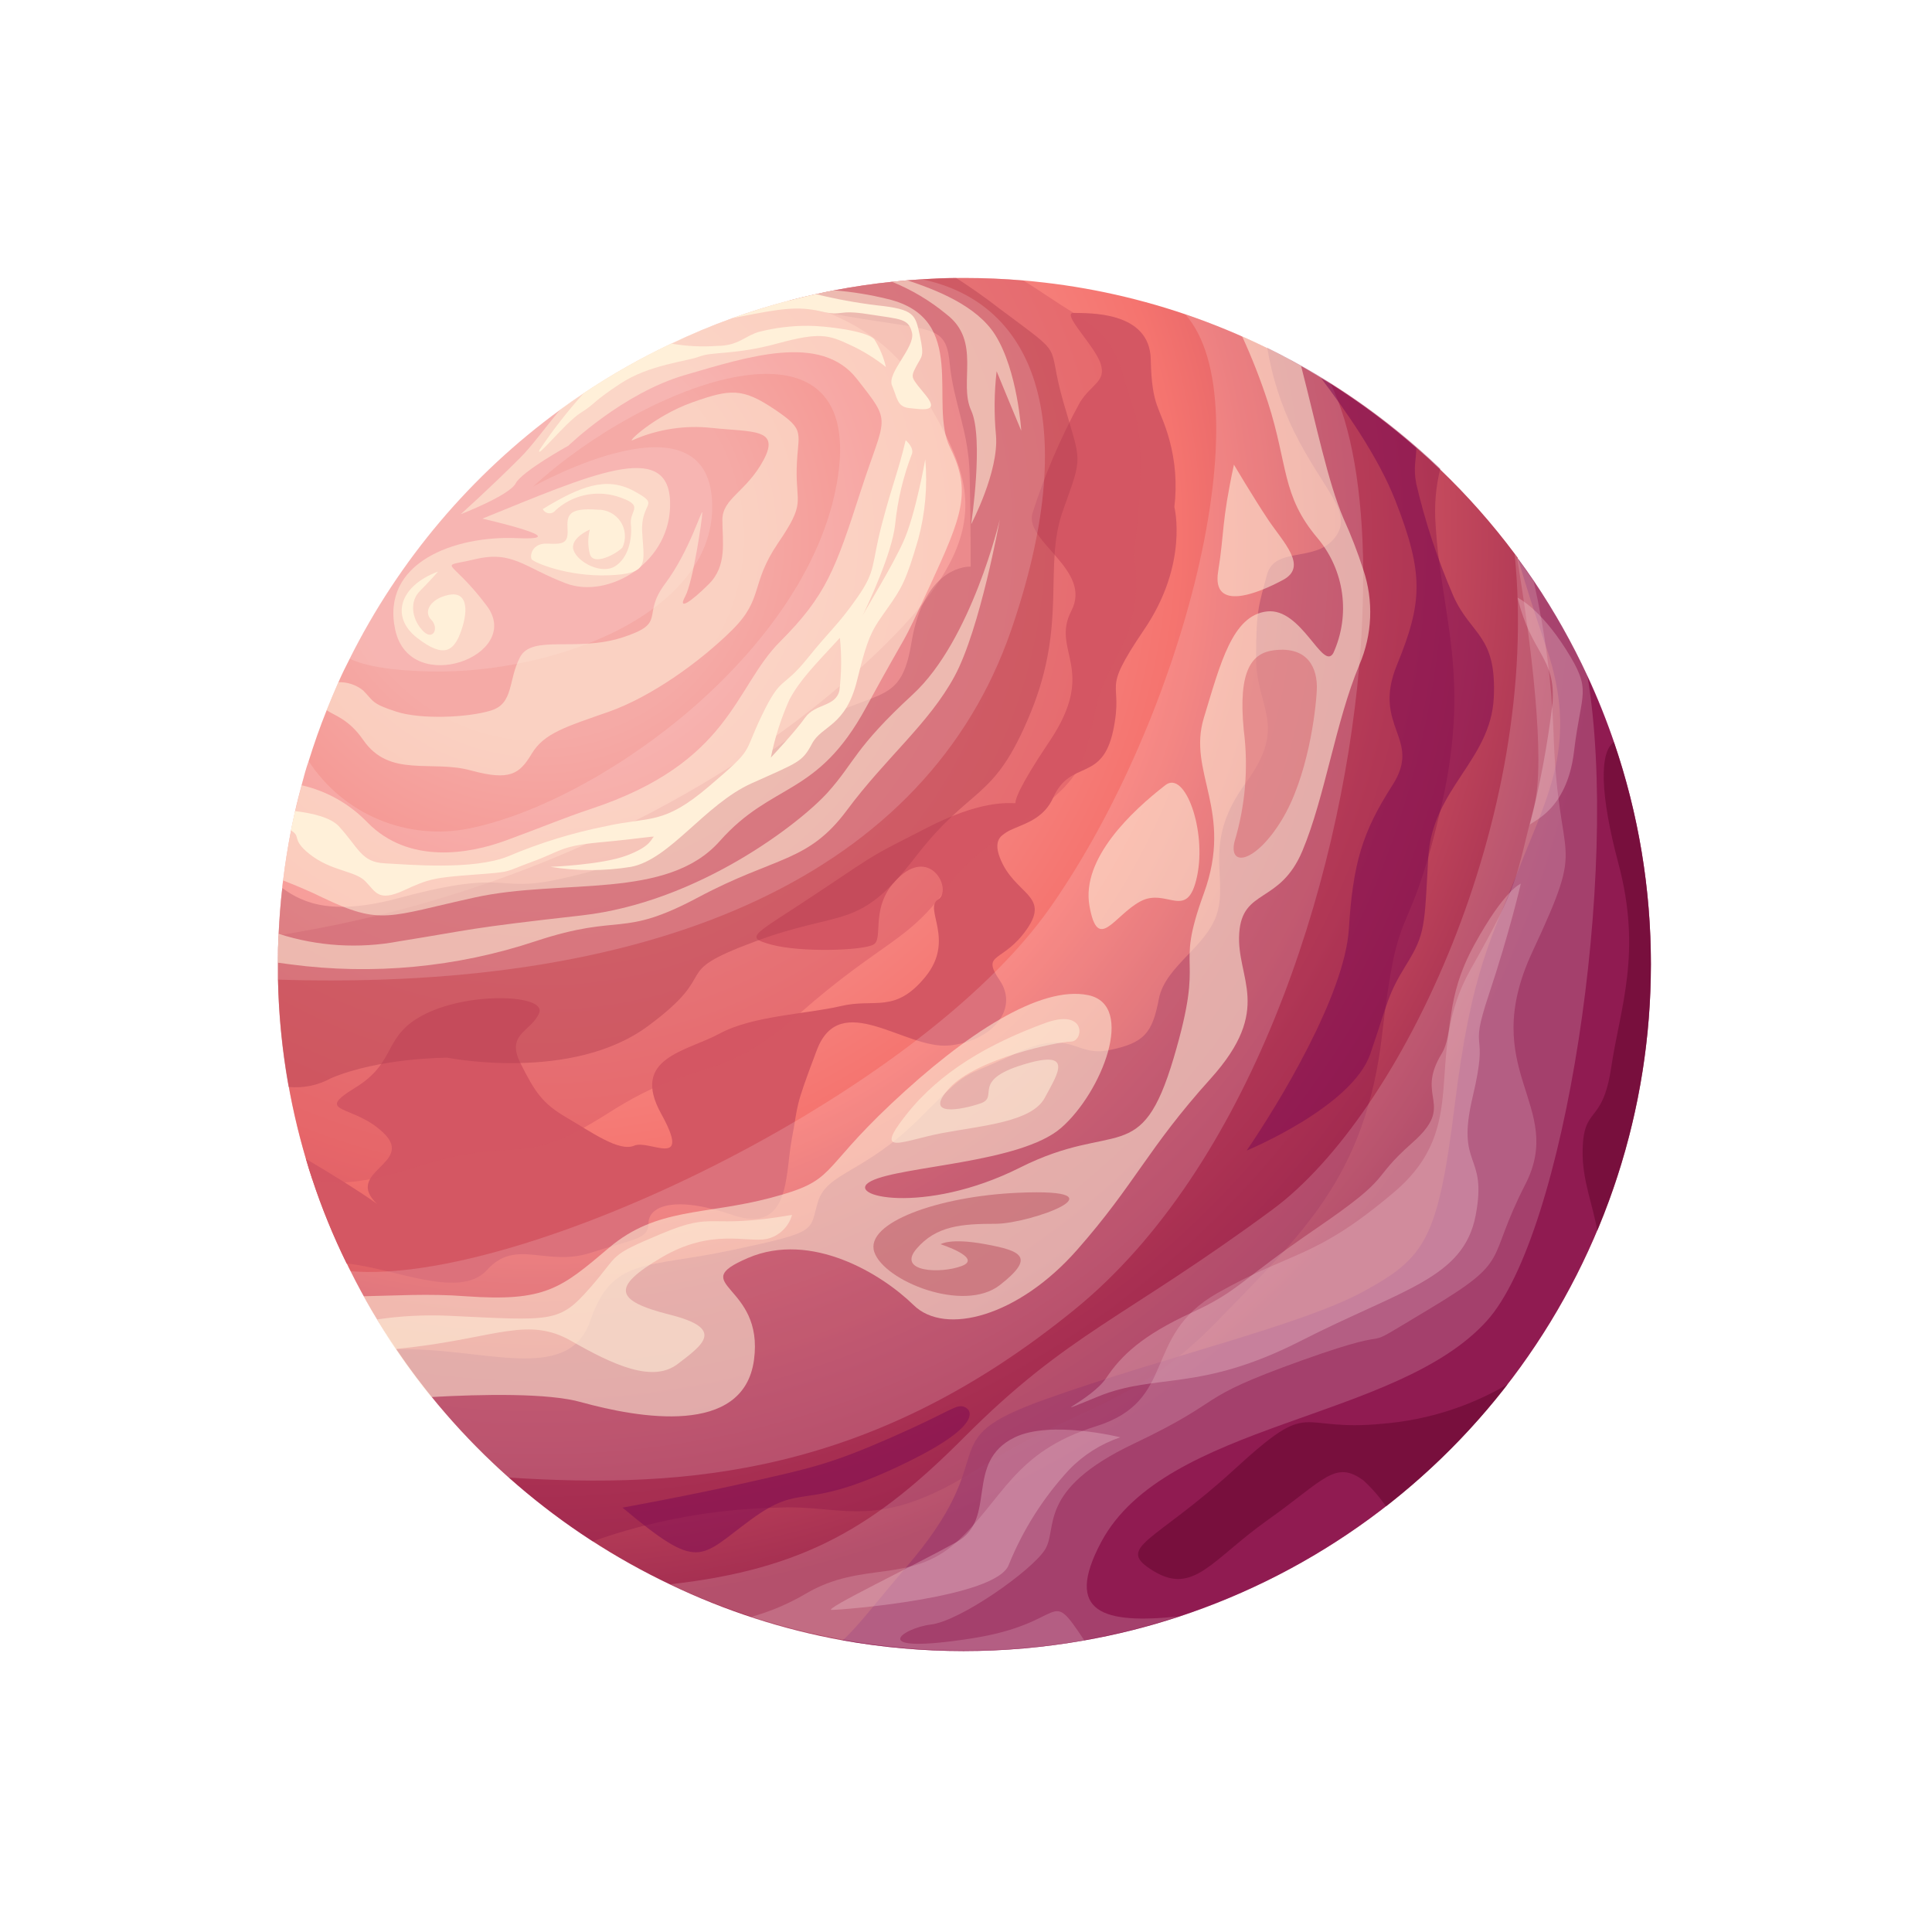 <svg width="139" height="139" viewBox="0 0 139 139" fill="none" xmlns="http://www.w3.org/2000/svg">
<g filter="url(#filter0_f_111_578)">
<path d="M118.775 69.384C118.776 79.79 115.491 89.93 109.388 98.359C103.286 106.788 94.678 113.074 84.792 116.322C82.576 117.049 80.311 117.617 78.014 118.02C72.266 119.042 66.383 119.042 60.635 118.02C56.34 117.246 52.169 115.897 48.235 114.009C40.273 110.225 33.468 104.382 28.523 97.085C27.296 95.285 26.193 93.405 25.221 91.456C25.127 91.276 25.033 91.089 24.953 90.908C23.985 88.945 23.154 86.917 22.466 84.839C22.306 84.357 22.152 83.87 22.012 83.382C20.774 79.189 20.097 74.851 20 70.481C20 70.12 20 69.752 20 69.384V69.264C20 68.596 20 67.927 20.047 67.299V67.185C20.1 66.076 20.18 64.979 20.308 63.89C20.308 63.709 20.348 63.522 20.368 63.342C20.515 62.143 20.702 60.96 20.929 59.792C21.023 59.324 21.123 58.863 21.223 58.402C21.37 57.733 21.531 57.125 21.698 56.497C21.865 55.868 22.005 55.334 22.206 54.759C22.593 53.516 23.021 52.292 23.503 51.096C23.77 50.427 24.051 49.759 24.345 49.09C24.639 48.422 24.873 47.954 25.154 47.406C28.703 40.298 33.907 34.145 40.327 29.465C40.875 29.064 41.437 28.67 42.012 28.289C44.015 26.95 46.115 25.761 48.295 24.733C49.727 24.047 51.193 23.433 52.687 22.894C54.024 22.413 55.361 21.999 56.751 21.638L56.858 21.604C57.473 21.444 58.088 21.297 58.709 21.163C59.137 21.063 59.572 20.976 60.006 20.889C61.379 20.626 62.769 20.421 64.177 20.274L65.28 20.167L66.33 20.094C67.138 20.047 67.954 20 68.796 20H69.404C70.835 20 72.248 20.06 73.642 20.18C77.601 20.515 81.504 21.33 85.266 22.607C87.272 23.29 89.233 24.1 91.135 25.033C92.472 25.702 93.809 26.424 95.086 27.212C95.306 27.34 95.527 27.48 95.754 27.613C97.931 28.989 99.996 30.533 101.931 32.233C102.501 32.727 103.056 33.235 103.595 33.757C105.556 35.634 107.358 37.671 108.983 39.846L109.203 40.14V40.187C109.604 40.728 109.992 41.276 110.373 41.838C111.825 43.995 113.103 46.264 114.197 48.623C117.217 55.127 118.779 62.213 118.775 69.384Z" fill="url(#paint0_radial_111_578)"/>
<path d="M82.305 45.314C79.076 50.08 80.888 48.743 80.093 52.54C79.297 56.336 77.018 54.592 75.774 57.386C74.531 60.18 70.921 59.017 71.931 61.691C72.94 64.364 75.601 64.364 73.883 66.844C72.165 69.324 70.54 68.489 71.931 70.541C73.321 72.593 71.383 74.946 68.248 75.22C65.113 75.494 60.447 71.122 58.769 75.547C57.092 79.972 57.472 79.317 56.971 81.918C56.47 84.518 56.904 88.849 52.673 87.405C48.442 85.962 46.657 86.817 46.657 88C46.657 89.183 45.588 89.137 42.446 90.146C39.304 91.155 37.098 89.063 35.033 91.376C33.081 93.535 28.302 91.216 24.939 90.908C23.976 88.945 23.149 86.917 22.466 84.839C22.306 84.357 22.152 83.869 22.012 83.381C25.688 85.554 27.025 86.543 27.125 86.617C24.706 84.311 29.799 83.729 27.653 81.57C25.508 79.411 22.46 80.16 25.561 78.254C28.663 76.35 27.439 74.478 30.688 72.907C33.937 71.336 39.378 71.57 38.783 72.907C38.188 74.244 36.383 74.378 37.446 76.496C38.509 78.615 39.044 79.404 40.788 80.42C42.533 81.436 44.545 82.894 45.628 82.426C46.711 81.958 49.812 84.19 47.573 80.139C45.334 76.089 49.384 75.661 51.771 74.364C54.157 73.067 58.101 72.954 60.514 72.379C62.927 71.804 64.384 72.954 66.57 70.287C68.756 67.62 66.436 65.367 67.486 64.719C68.535 64.07 67.044 60.995 64.752 63.047C62.459 65.1 63.642 67.519 62.84 67.96C62.038 68.402 57.559 68.529 55.487 67.96C53.415 67.392 54.264 67.292 58.956 64.144C63.649 60.995 62.673 61.637 66.597 59.605C70.52 57.573 72.466 57.787 72.974 57.787C73.004 57.778 73.037 57.778 73.067 57.787C73.027 57.626 73.174 56.804 75.5 53.348C79.036 48.094 75.567 46.858 77.085 43.937C78.602 41.016 73.742 38.99 74.27 36.965C75.151 34.187 76.3 31.5 77.7 28.944C78.535 27.607 79.611 27.46 79.183 26.156C78.756 24.853 76.289 22.48 77.265 22.513C78.241 22.547 82.719 22.333 82.793 25.855C82.867 29.378 83.461 29.198 84.13 31.637C84.564 33.212 84.686 34.856 84.491 36.477C84.491 36.477 85.54 40.575 82.305 45.314Z" fill="#D45763"/>
<path opacity="0.5" d="M118.775 69.384C118.772 79.789 115.485 89.927 109.383 98.355C103.281 106.783 94.675 113.071 84.792 116.322C82.576 117.049 80.311 117.617 78.014 118.02C72.266 119.042 66.382 119.042 60.634 118.02C61.858 116.877 63.121 115.166 65.14 112.82C72.492 104.33 66.67 103.722 75.206 100.674C83.742 97.626 93.709 95.326 98.114 92.907C102.519 90.487 103.461 89.224 104.664 79.484C105.868 69.745 107.338 67.453 109.344 62.339C111.349 57.225 113.581 53.422 111.262 46.617C110.473 44.291 109.751 42.065 109.217 40.187C109.618 40.728 110.005 41.276 110.386 41.838C111.838 43.995 113.116 46.264 114.21 48.623C114.929 50.169 115.565 51.754 116.115 53.368C117.882 58.523 118.781 63.935 118.775 69.384Z" fill="#7C0853"/>
<path opacity="0.44" d="M103.555 58.622C101.175 68.489 100.627 64.144 99.437 74.438C98.247 84.732 93.588 88.849 87.593 95.039C81.597 101.229 77.773 100.981 70.4 105.647C63.027 110.313 60.775 108.234 56.009 108.468C51.451 108.549 46.936 109.368 42.64 110.894C37.055 107.285 32.254 102.588 28.523 97.085C34.599 96.877 40.862 99.678 42.459 95.039C44.057 90.4 46.43 91.276 52.713 89.932C58.997 88.589 58.201 88.595 58.85 86.463C59.498 84.331 62.192 84.404 66.109 80.507C70.026 76.61 68.87 77.78 72.994 75.828C77.118 73.876 77.265 76.069 79.799 75.554C82.332 75.039 82.9 74.337 83.375 71.871C83.849 69.404 87.018 68.054 87.633 65.461C88.248 62.867 86.583 60.467 89.638 56.316C92.693 52.165 90.387 50.969 90.373 47.386C90.36 43.803 90.607 43.456 91.149 41.37C91.69 39.284 94.618 40.501 96.028 38.696C97.439 36.891 95.266 35.401 93.1 31.043C92.167 29.142 91.519 27.116 91.175 25.027C95.746 27.267 99.944 30.198 103.622 33.716C103.304 35.01 103.189 36.345 103.281 37.673C103.675 44.431 105.948 48.743 103.555 58.622Z" fill="#91194A"/>
<path opacity="0.44" d="M81.557 39.873C82.026 42.284 81.651 44.784 80.494 46.952C78.542 50.715 79.157 50.026 78.108 54.05C77.058 58.074 71.176 59.598 68.248 63.716C65.32 67.834 63.569 67.613 57.52 72.92C51.47 78.228 50.407 75.848 43.776 80.073C37.145 84.297 37.694 81.496 29.893 83.97C26.257 85.133 24.131 85.307 22.466 84.839C20.936 80.202 20.105 75.363 20 70.481C20 70.12 20 69.752 20 69.384V69.264C20 68.596 20 67.927 20.047 67.299L21.658 67.018C36.183 64.471 50.909 57.934 61.637 48.302C72.366 38.669 70.22 34.739 65.982 27.66C64.03 24.412 60.568 22.573 56.858 21.604C57.473 21.444 58.088 21.297 58.709 21.163C59.137 21.063 59.572 20.976 60.006 20.889C61.379 20.626 62.769 20.421 64.177 20.274L65.28 20.167L66.33 20.094C67.339 20.033 68.335 20 69.384 20C70.815 20 72.228 20.06 73.622 20.18C74.725 20.849 75.875 21.678 77.239 22.507C80.708 24.599 80.454 26.37 81.557 29.438C82.66 32.507 81.557 39.873 81.557 39.873Z" fill="#D35662"/>
<path opacity="0.44" d="M76.483 36.711C75.039 40.722 76.817 44.786 74.144 51.29C71.47 57.794 69.959 56.343 65.835 61.691C61.711 67.038 60.635 65.374 54.278 67.753C47.921 70.133 52.118 69.759 46.617 73.823C41.116 77.887 32.179 76.096 32.179 76.096C32.179 76.096 27.266 76.096 23.803 77.579C22.876 78.089 21.815 78.306 20.762 78.201C20.304 75.652 20.049 73.07 20 70.481C20 70.12 20 69.752 20 69.384V69.264C20 68.596 20 67.927 20.047 67.299V67.185C20.1 66.076 20.18 64.979 20.308 63.89C21.892 65.053 24.064 65.895 28.897 64.558C36.791 62.453 35.581 64.304 40.367 63.221C45.153 62.139 46.002 61.704 54.164 55.06C62.326 48.415 64.638 51.951 65.574 46.25C66.51 40.548 69.839 40.768 69.839 40.768C69.839 40.768 69.839 37.426 69.765 34.184C69.692 30.942 68.609 29.057 68.322 26.096C68.034 23.135 66.945 23.91 59.558 22.507C58.591 22.347 57.651 22.055 56.764 21.638L56.871 21.604C57.486 21.444 58.101 21.297 58.723 21.163C59.151 21.063 59.585 20.976 60.02 20.889C61.383 20.626 62.769 20.421 64.177 20.274L65.28 20.167L66.33 20.094C67.138 20.047 67.954 20 68.796 20C69.752 20.622 70.801 21.337 71.951 22.233C76.864 25.902 75.207 24.412 76.503 28.917C77.8 33.422 77.927 32.654 76.483 36.711Z" fill="#B23F50"/>
<path opacity="0.18" d="M72.727 45.401C66.724 62.68 47.76 71.356 20 70.481C20 70.12 20 69.752 20 69.384C19.995 64.426 20.738 59.495 22.206 54.759C23.422 56.625 25.169 58.085 27.221 58.95C29.274 59.814 31.538 60.045 33.723 59.612C43.395 57.667 58.569 46.524 60.307 34.138C62.045 21.751 46.597 27.453 38.355 35.007C38.837 34.746 50.808 28.155 51.23 36.036C51.664 44.057 39.933 48.496 30.983 48.309C28.128 48.248 26.303 47.928 25.154 47.393C29.018 39.629 34.857 33.02 42.085 28.228C49.313 23.436 57.674 20.63 66.33 20.094C74.672 21.838 77.807 30.695 72.727 45.401Z" fill="#FFEBEB"/>
<path opacity="0.18" d="M98.08 40.989C98.08 43.155 98.007 45.447 97.799 47.834C96.396 63.963 89.778 84.057 77.345 94.19C62.693 106.135 49.358 107.131 36.57 106.302C32.369 102.572 28.838 98.15 26.129 93.228C25.802 92.646 25.461 92.051 25.193 91.456C37.419 92.526 66.122 78.823 75.614 65.213C85.166 51.53 90.921 28.937 85.266 22.607C86.665 23.084 88.031 23.616 89.364 24.204C90.816 24.846 92.231 25.559 93.608 26.343C94.33 26.745 95.045 27.172 95.74 27.614C97.245 30.695 98.033 35.374 98.08 40.989Z" fill="#FFEBEB"/>
<path opacity="0.18" d="M106.964 95.039C100.46 102.238 83.85 102.278 79.224 110.948C76.49 116.088 79.451 116.85 84.792 116.295C72.751 120.234 59.658 119.406 48.209 113.983C57.941 112.9 63.048 109.758 69.385 103.388C76.878 95.875 80.828 94.919 91.523 87.044C100.882 80.16 110.908 58.669 108.97 39.846C111.016 42.582 112.773 45.523 114.21 48.623C116.577 62.68 112.579 88.849 106.964 95.039Z" fill="#FFEBEB"/>
<path opacity="0.55" d="M34.706 37.313C42.46 34.171 48.034 31.624 48.208 36.042C48.382 40.461 43.763 43.128 40.722 41.972C37.68 40.815 36.892 39.585 34.151 40.24C31.41 40.895 32.346 40.02 35.02 43.583C37.694 47.145 29.525 50.2 28.442 45.34C27.36 40.481 32.7 38.522 37.192 38.716C41.684 38.91 34.706 37.313 34.706 37.313Z" fill="#FFF0D9"/>
<path opacity="0.55" d="M66.898 42.152C64.565 47.185 65.808 44.478 62.292 50.929C58.776 57.379 55.574 56.236 51.784 60.514C47.994 64.792 40.454 63.188 34.178 64.565C27.901 65.942 27.453 66.61 23.182 64.565C22.286 64.117 21.337 63.729 20.368 63.342C20.647 61.031 21.094 58.743 21.705 56.497C23.509 56.908 25.154 57.837 26.437 59.171C29.412 62.205 33.75 61.443 36.404 60.467C39.057 59.492 40.568 58.843 42.526 58.195C52.593 54.852 52.814 49.471 56.123 46.163C59.431 42.854 60.106 40.962 61.911 35.374C63.716 29.786 64.237 30.555 61.637 27.246C59.037 23.937 53.783 25.675 49.291 26.979C44.799 28.282 40.895 32.065 40.895 32.065C40.895 32.065 37.553 33.91 37.099 34.779C36.644 35.648 33.142 36.998 33.142 36.998C33.142 36.998 35.207 35.154 37.426 32.934C38.295 32.065 39.184 30.809 40.327 29.445C46.174 25.174 52.895 22.252 60.006 20.889C61.304 20.991 62.592 21.199 63.856 21.511C69.765 22.921 66.784 29.044 68.355 32.206C69.926 35.367 69.224 37.112 66.898 42.152Z" fill="#FFF0D9"/>
<path opacity="0.55" d="M71.931 37.379C71.931 37.379 70.521 45.234 68.683 48.643C66.844 52.052 63.749 54.498 60.935 58.288C58.121 62.078 55.842 61.57 50.24 64.558C44.639 67.546 44.772 65.654 38.542 67.713C32.865 69.599 26.833 70.17 20.902 69.384L20 69.264C20 68.596 20 67.874 20.047 67.185C22.853 68.087 25.841 68.27 28.736 67.72C34.158 66.851 33.416 66.811 41.845 65.862C50.274 64.912 57.613 59.177 59.565 56.998C61.517 54.819 61.457 53.85 65.681 49.953C69.906 46.056 71.931 37.379 71.931 37.379Z" fill="#FFF0D9"/>
<path opacity="0.55" d="M71.657 31.317C71.878 33.917 69.872 37.714 69.872 37.714C69.872 37.714 70.795 31.537 69.872 29.532C68.95 27.527 70.634 24.545 68.088 22.607C66.911 21.634 65.592 20.847 64.177 20.274L65.28 20.167C67.285 20.836 70.273 21.965 71.61 24.111C73.215 26.684 73.475 30.989 73.475 30.989C73.475 30.989 71.744 26.825 71.704 26.711C71.528 28.241 71.512 29.784 71.657 31.317Z" fill="#FFF0D9"/>
<path d="M66.57 33.048C66.57 33.048 65.861 37.059 64.999 38.957C64.137 40.855 62.506 43.442 62.058 44.304C62.439 43.502 64.183 39.819 64.404 37.72C64.576 36.002 64.976 34.313 65.594 32.7C65.808 32.212 65.159 31.671 65.159 31.671C64.618 33.97 64.237 34.706 63.448 37.714C62.659 40.722 63.067 41.016 61.657 43.021C60.246 45.026 59.852 45.187 58.061 47.406C56.269 49.625 56.222 48.542 54.812 51.47C53.401 54.398 54.324 53.743 51.022 56.564C47.72 59.384 46.797 58.729 43.602 59.438C41.185 59.919 38.825 60.647 36.557 61.61C34.037 62.626 29.358 62.199 27.673 62.112C25.989 62.025 25.828 61.029 24.371 59.438C23.796 58.83 22.546 58.509 21.223 58.355C21.123 58.816 21.022 59.278 20.929 59.745C21.704 60.187 20.929 60.38 22.266 61.443C23.843 62.693 25.521 62.633 26.276 63.395C27.032 64.157 27.199 64.912 29.044 64.064C30.889 63.215 31.263 63.141 34.13 62.927C36.998 62.713 36.189 62.76 38.275 62.005C40.36 61.249 40.28 60.868 43.181 60.601C46.082 60.334 47.192 60.113 47.025 60.22C46.858 60.327 46.864 60.888 45.073 61.557C43.281 62.225 39.605 62.366 39.605 62.366C41.524 62.678 43.481 62.678 45.4 62.366C48.221 61.824 50.708 57.867 54.09 56.35C57.472 54.832 57.72 54.826 58.422 53.502C59.123 52.179 60.855 52.286 61.67 48.923C62.486 45.561 62.813 45.24 63.843 43.776C64.872 42.312 65.179 41.825 66.062 38.797C66.568 36.925 66.74 34.979 66.57 33.048ZM60.393 49.679C60.119 50.875 58.656 50.601 57.927 51.63C57.198 52.66 55.46 54.505 55.46 54.505C55.749 53.069 56.197 51.67 56.797 50.334C57.553 48.923 58.529 47.947 60.427 45.889C60.557 47.149 60.546 48.42 60.393 49.679Z" fill="#FFF0D9"/>
<path d="M63.736 26.404C62.947 25.774 62.086 25.242 61.169 24.819C59.618 24.098 59.004 23.877 55.935 24.712C52.867 25.548 51.256 25.287 50.334 25.648C49.411 26.009 46.724 26.223 44.632 27.6C42.54 28.977 42.894 29.004 41.791 29.692C40.688 30.381 38.489 33.161 38.817 32.366C39.782 30.927 40.849 29.56 42.012 28.275C44.015 26.936 46.115 25.747 48.295 24.719C49.385 24.911 50.494 24.967 51.597 24.886C53.114 24.886 53.602 24.164 54.599 23.877C55.767 23.578 56.969 23.432 58.175 23.442C59.364 23.442 62.399 23.803 62.907 24.418C63.293 25.029 63.574 25.7 63.736 26.404Z" fill="#FFF0D9"/>
<path d="M65.394 29.358C64.532 29.251 64.565 28.636 64.177 27.734C63.79 26.831 65.862 24.987 65.615 23.937C65.367 22.888 64.786 22.975 62.473 22.607C60.16 22.239 60.702 22.794 59.037 22.4C57.373 22.005 56.116 22.219 53.188 22.794L52.687 22.894C54.652 22.187 56.662 21.608 58.703 21.163C60.143 21.518 61.603 21.786 63.075 21.965C65.822 22.253 65.855 22.634 66.183 24.164C66.51 25.695 66.33 25.575 65.895 26.404C65.461 27.233 65.608 27.199 66.624 28.462C67.64 29.726 66.263 29.438 65.394 29.358Z" fill="#FFF0D9"/>
<path d="M39.051 36.624C41.724 35 43.603 34.244 45.608 35.327C47.613 36.41 46.069 36.042 46.203 38.309C46.337 40.575 46.738 41.283 43.776 41.39C40.815 41.497 38.429 40.468 38.262 40.247C38.095 40.026 38.262 39.057 39.378 39.111C40.495 39.164 40.889 39.111 40.835 38.101C40.782 37.092 40.835 36.511 43.008 36.671C43.332 36.664 43.653 36.739 43.941 36.89C44.228 37.041 44.472 37.263 44.65 37.535C44.828 37.806 44.934 38.118 44.957 38.442C44.981 38.766 44.922 39.09 44.786 39.385C44.412 39.812 42.667 40.782 42.433 39.839C42.289 39.269 42.289 38.672 42.433 38.101C42.433 38.101 40.949 38.73 41.27 39.599C41.591 40.468 43.275 41.35 44.251 40.742C45.227 40.133 45.494 38.736 45.388 37.707C45.281 36.678 46.49 36.37 44.358 35.702C43.602 35.479 42.801 35.455 42.033 35.632C41.265 35.808 40.556 36.18 39.973 36.711C39.918 36.786 39.844 36.845 39.759 36.883C39.674 36.921 39.58 36.936 39.487 36.928C39.395 36.919 39.306 36.886 39.229 36.833C39.153 36.78 39.091 36.708 39.051 36.624Z" fill="#FFF0D9"/>
<path d="M31.517 41.123C28.77 42.132 28.055 44.371 30.006 45.889C31.958 47.406 32.68 46.858 33.202 45.321C33.723 43.783 33.576 42.533 32.279 42.8C30.982 43.068 30.434 43.997 31.029 44.592C31.624 45.187 31.143 46.209 30.361 45.321C29.579 44.431 29.498 43.235 30.2 42.533C30.902 41.831 31.517 41.123 31.517 41.123Z" fill="#FFF0D9"/>
<path opacity="0.55" d="M97.8 47.834C96.095 51.905 95.333 57.319 93.709 61.203C92.085 65.086 89.377 63.877 89.157 67.145C88.936 70.414 91.65 72.559 87.098 77.606C82.546 82.653 81.684 85.166 77.486 89.932C73.288 94.698 68.007 96.129 65.728 93.896C63.449 91.663 58.375 88.549 53.81 90.507C49.244 92.466 55.006 92.352 54.244 97.86C53.482 103.368 45.929 102.018 41.811 100.881C39.465 100.213 34.685 100.306 31.009 100.514C30.127 99.417 29.285 98.288 28.496 97.118C28.019 96.423 27.573 95.714 27.159 94.992C26.811 94.424 26.491 93.843 26.156 93.261C28.375 93.221 30.835 93.054 33.509 93.261C39.251 93.669 40.367 92.693 43.816 89.772C47.266 86.851 50.695 87.439 55.461 86.176C60.227 84.912 58.803 84.411 64.15 79.384C69.498 74.358 74.845 70.882 78.295 71.597C81.744 72.312 79.27 78.596 76.349 81.142C73.428 83.689 64.866 83.876 62.693 84.966C60.521 86.055 66.483 87.472 73.388 84.003C80.293 80.534 82.078 84.07 84.438 76.129C86.797 68.188 84.438 70.247 86.61 64.284C88.782 58.322 85.413 55.594 86.61 51.657C87.806 47.72 88.662 44.271 91.155 43.99C93.649 43.71 95.166 48.315 95.928 46.985C96.539 45.64 96.756 44.15 96.555 42.686C96.354 41.223 95.743 39.847 94.792 38.716C92.191 35.635 92.686 33.483 91.216 28.924C90.689 27.312 90.071 25.732 89.364 24.191C90.817 24.833 92.232 25.546 93.609 26.33C94.705 30.581 95.547 34.706 96.657 37.299C97.201 38.497 97.676 39.724 98.08 40.976C98.838 43.218 98.738 45.661 97.8 47.834Z" fill="#FFF0D9"/>
<path opacity="0.55" d="M75.18 73.609C71.169 75.086 67.674 77.071 65.214 80.18C62.754 83.288 64.926 82.058 67.814 81.516C70.702 80.975 74.238 80.721 75.167 78.983C76.096 77.245 77.339 75.447 73.583 76.603C69.826 77.76 71.918 78.916 70.548 79.384C69.177 79.852 66.357 80.4 68.309 78.281C70.26 76.162 76.109 74.939 77.045 74.939C77.981 74.939 78.195 72.499 75.18 73.609Z" fill="#FFF0D9"/>
<path opacity="0.55" d="M56.985 87.406C56.866 87.83 56.635 88.215 56.316 88.519C55.998 88.824 55.603 89.037 55.174 89.137C53.73 89.424 51.203 88.341 47.587 90.474C43.971 92.606 44.198 93.582 48.209 94.591C52.219 95.601 50.555 96.757 48.757 98.134C46.959 99.511 44.124 98.207 41.09 96.47C38.055 94.732 35.742 96.182 29.82 96.904C29.372 96.957 28.931 97.011 28.483 97.051C28.006 96.356 27.56 95.647 27.146 94.925C28.849 94.675 30.573 94.587 32.293 94.665C39.806 95.026 40.234 95.173 42.447 92.659C44.659 90.146 43.636 90.42 47.6 88.756C51.564 87.091 50.749 88.488 56.985 87.406Z" fill="#FFF0D9"/>
<path opacity="0.44" d="M73.235 85.815C67.48 86.069 62.206 87.98 62.901 90.073C63.596 92.165 69.331 94.484 71.931 92.459C74.532 90.433 73.475 89.992 70.909 89.518C68.342 89.043 67.673 89.518 67.673 89.518C67.673 89.518 70.728 90.5 69.197 91.082C67.667 91.663 64.518 91.516 65.935 89.852C67.353 88.188 69.191 88.047 71.644 88.047C74.097 88.047 81.249 85.46 73.235 85.815Z" fill="#B23F50"/>
<path opacity="0.44" d="M91.65 46.784C90.126 46.978 89.05 48.121 89.485 52.54C89.828 55.231 89.6 57.964 88.816 60.561C88.382 62.426 90.334 62.085 92.212 59.004C94.09 55.922 94.665 51.216 94.739 49.645C94.812 48.075 94.104 46.477 91.65 46.784Z" fill="#D35662"/>
<path opacity="0.55" d="M83.85 56.483C81.45 58.342 77.78 61.764 78.382 65.173C78.984 68.582 80.133 65.882 82.045 64.852C83.957 63.823 85.421 66.343 86.123 63.054C86.824 59.766 85.26 55.387 83.85 56.483Z" fill="#FFF0D9"/>
<path opacity="0.55" d="M88.776 33.429C87.86 37.707 88.108 38.195 87.64 41.123C87.172 44.05 90.514 42.694 92.319 41.718C94.124 40.742 92.319 39.01 91.236 37.386C90.153 35.762 88.776 33.429 88.776 33.429Z" fill="#FFF0D9"/>
<path opacity="0.18" d="M109.744 85.206C106.817 90.908 108.875 90.554 102.813 94.19C96.75 97.826 101.837 94.952 93.709 97.86C85.58 100.768 88.582 100.534 81.556 103.876C74.531 107.218 76.149 109.972 75.179 111.496C74.21 113.02 69.083 116.623 66.984 116.877C64.885 117.131 62.205 119.076 69.885 117.88C76.917 116.797 75.326 113.996 78.014 118.02C69.998 119.435 61.757 118.856 54.017 116.336C55.409 115.952 56.744 115.385 57.987 114.651C62.071 112.251 65.474 113.983 68.816 110.948C72.158 107.913 72.907 104.471 78.843 102.619C84.778 100.768 82.124 96.129 87.586 93.034C93.047 89.939 94.558 90.627 100.286 85.781C106.015 80.935 102.238 76.055 105.807 69.739C109.377 63.422 108.956 63.455 110.359 58.074C111.248 54.679 110.112 46.042 109.156 40.16C109.564 40.715 109.965 41.283 110.353 41.858C111.158 45.414 111.632 49.037 111.77 52.68C112.091 62.867 114.263 59.886 110.252 68.475C106.242 77.065 112.672 79.491 109.744 85.206Z" fill="#FFEBEB"/>
<path opacity="0.55" d="M55.969 39.084C53.964 42.045 54.96 43.054 52.687 45.314C50.414 47.573 46.872 50.133 43.777 51.216C40.682 52.299 39.144 52.754 38.262 54.217C37.38 55.681 36.711 56.203 33.87 55.427C31.03 54.652 28.022 55.982 26.13 53.235C25.074 51.697 24.011 51.477 23.503 51.089C23.77 50.421 24.051 49.752 24.345 49.084C24.992 49.059 25.627 49.271 26.13 49.679C26.912 50.474 26.718 50.614 28.496 51.196C30.274 51.778 33.65 51.631 35.314 51.123C36.979 50.614 36.544 48.957 37.407 47.292C38.269 45.628 41.45 46.931 44.759 45.869C48.068 44.806 46.096 44.331 47.854 41.992C49.612 39.652 50.528 36.464 50.528 36.892C50.528 37.319 49.859 41.878 49.298 42.907C48.736 43.937 49.659 43.355 50.996 42.025C52.333 40.695 51.972 38.95 51.972 37.4C51.972 35.849 53.703 35.394 54.933 33.101C56.163 30.809 54.138 31.096 51.23 30.789C49.29 30.575 47.329 30.874 45.541 31.658C44.967 31.945 47.059 29.926 49.806 28.95C52.553 27.974 53.416 27.901 55.728 29.452C58.041 31.003 57.386 31.076 57.319 33.683C57.252 36.29 57.994 36.123 55.969 39.084Z" fill="#FFF0D9"/>
<path opacity="0.25" d="M103.715 75.821C101.763 79.03 104.798 79.404 101.616 82.212C98.434 85.019 100.44 84.458 94.758 88.341C89.076 92.225 89.21 92.84 85.701 94.457C82.191 96.075 80.674 97.512 79.591 99.137C78.508 100.761 74.825 102.185 79.01 100.473C83.194 98.762 86.302 100.186 93.602 96.463C100.901 92.74 105.299 91.991 106.168 87.439C107.037 82.887 104.724 84.097 105.954 78.91C107.184 73.722 105.593 76.122 107.104 71.597C108.615 67.072 109.417 63.576 109.417 63.576C109.417 63.576 108.26 63.983 106.075 67.967C103.889 71.951 104.651 74.277 103.715 75.821Z" fill="#FFEBEB"/>
<path opacity="0.25" d="M73.014 103.408C69.331 105.193 71.811 109.284 68.816 110.948C65.822 112.612 59.117 115.828 59.839 115.828C60.561 115.828 71.717 114.959 72.58 112.572C73.604 110.046 75.078 107.727 76.931 105.727C77.952 104.673 79.21 103.878 80.601 103.408C80.601 103.408 75.614 102.158 73.014 103.408Z" fill="#FFEBEB"/>
<path opacity="0.25" d="M109.183 43.001C110.172 47.085 111.95 47.279 111.696 50.621C111.343 53.566 110.796 56.485 110.059 59.358C110.126 59.104 112.733 58.408 113.247 54.05C113.762 49.692 114.584 49.759 112.679 46.744C110.774 43.73 109.183 43.001 109.183 43.001Z" fill="#FFEBEB"/>
<path opacity="0.5" d="M99.545 102.425C102.696 102.16 105.748 101.191 108.475 99.591C105.936 102.877 102.994 105.83 99.719 108.381C99.253 107.703 98.713 107.08 98.108 106.523C96.062 105.006 95.28 106.469 91.236 109.337C87.192 112.205 85.889 114.778 83.008 113.04C80.127 111.302 83.008 111.035 88.796 105.727C94.585 100.42 93.094 103.08 99.545 102.425Z" fill="#60042A"/>
<path opacity="0.5" d="M118.775 69.384C118.782 75.968 117.47 82.486 114.918 88.555C114.618 86.75 113.882 85.053 113.862 83.001C113.862 79.384 115.273 81.115 115.921 76.791C116.569 72.466 118.16 68.555 116.429 62.085C115.139 57.259 115.045 54.104 116.115 53.395C117.879 58.541 118.778 63.944 118.775 69.384Z" fill="#60042A"/>
<path opacity="0.5" d="M44.786 108.468C50.374 113.147 50.294 112.064 54.017 109.337C57.74 106.61 57.553 108.742 64.15 105.727C70.748 102.713 69.986 101.456 69.384 101.222C68.783 100.988 68.495 101.503 64.15 103.408C59.806 105.313 58.422 105.607 54.017 106.603C49.612 107.599 44.786 108.468 44.786 108.468Z" fill="#7C0853"/>
<path opacity="0.5" d="M107.472 50.194C107.251 54.719 103.04 56.744 102.759 61.691C102.479 66.637 102.559 67.165 101.189 69.384C99.818 71.604 99.892 72.005 98.588 75.822C97.285 79.638 89.691 82.78 89.691 82.78C91.978 79.438 96.743 71.604 97.044 66.844C97.345 62.085 98.013 59.866 100.186 56.483C102.358 53.101 98.669 52.319 100.507 47.834C102.345 43.349 102.459 41.303 100.4 36.036C99.136 32.801 96.737 29.452 95.052 27.212C95.273 27.34 95.493 27.48 95.721 27.614C97.898 28.989 99.963 30.533 101.897 32.233C101.897 33.035 101.663 33.643 101.897 34.819C102.545 37.586 103.439 40.288 104.571 42.894C105.841 45.728 107.686 45.668 107.472 50.194Z" fill="#7C0853"/>
</g>
<defs>
<filter id="filter0_f_111_578" x="0" y="0" width="138.775" height="138.786" filterUnits="userSpaceOnUse" color-interpolation-filters="sRGB">
<feFlood flood-opacity="0" result="BackgroundImageFix"/>
<feBlend mode="normal" in="SourceGraphic" in2="BackgroundImageFix" result="shape"/>
<feGaussianBlur stdDeviation="10" result="effect1_foregroundBlur_111_578"/>
</filter>
<radialGradient id="paint0_radial_111_578" cx="0" cy="0" r="1" gradientUnits="userSpaceOnUse" gradientTransform="translate(38.823 38.616) scale(95.995 95.995)">
<stop offset="0.15" stop-color="#F5AAA6"/>
<stop offset="0.48" stop-color="#F5746F"/>
<stop offset="0.8" stop-color="#A42E51"/>
</radialGradient>
</defs>
</svg>
